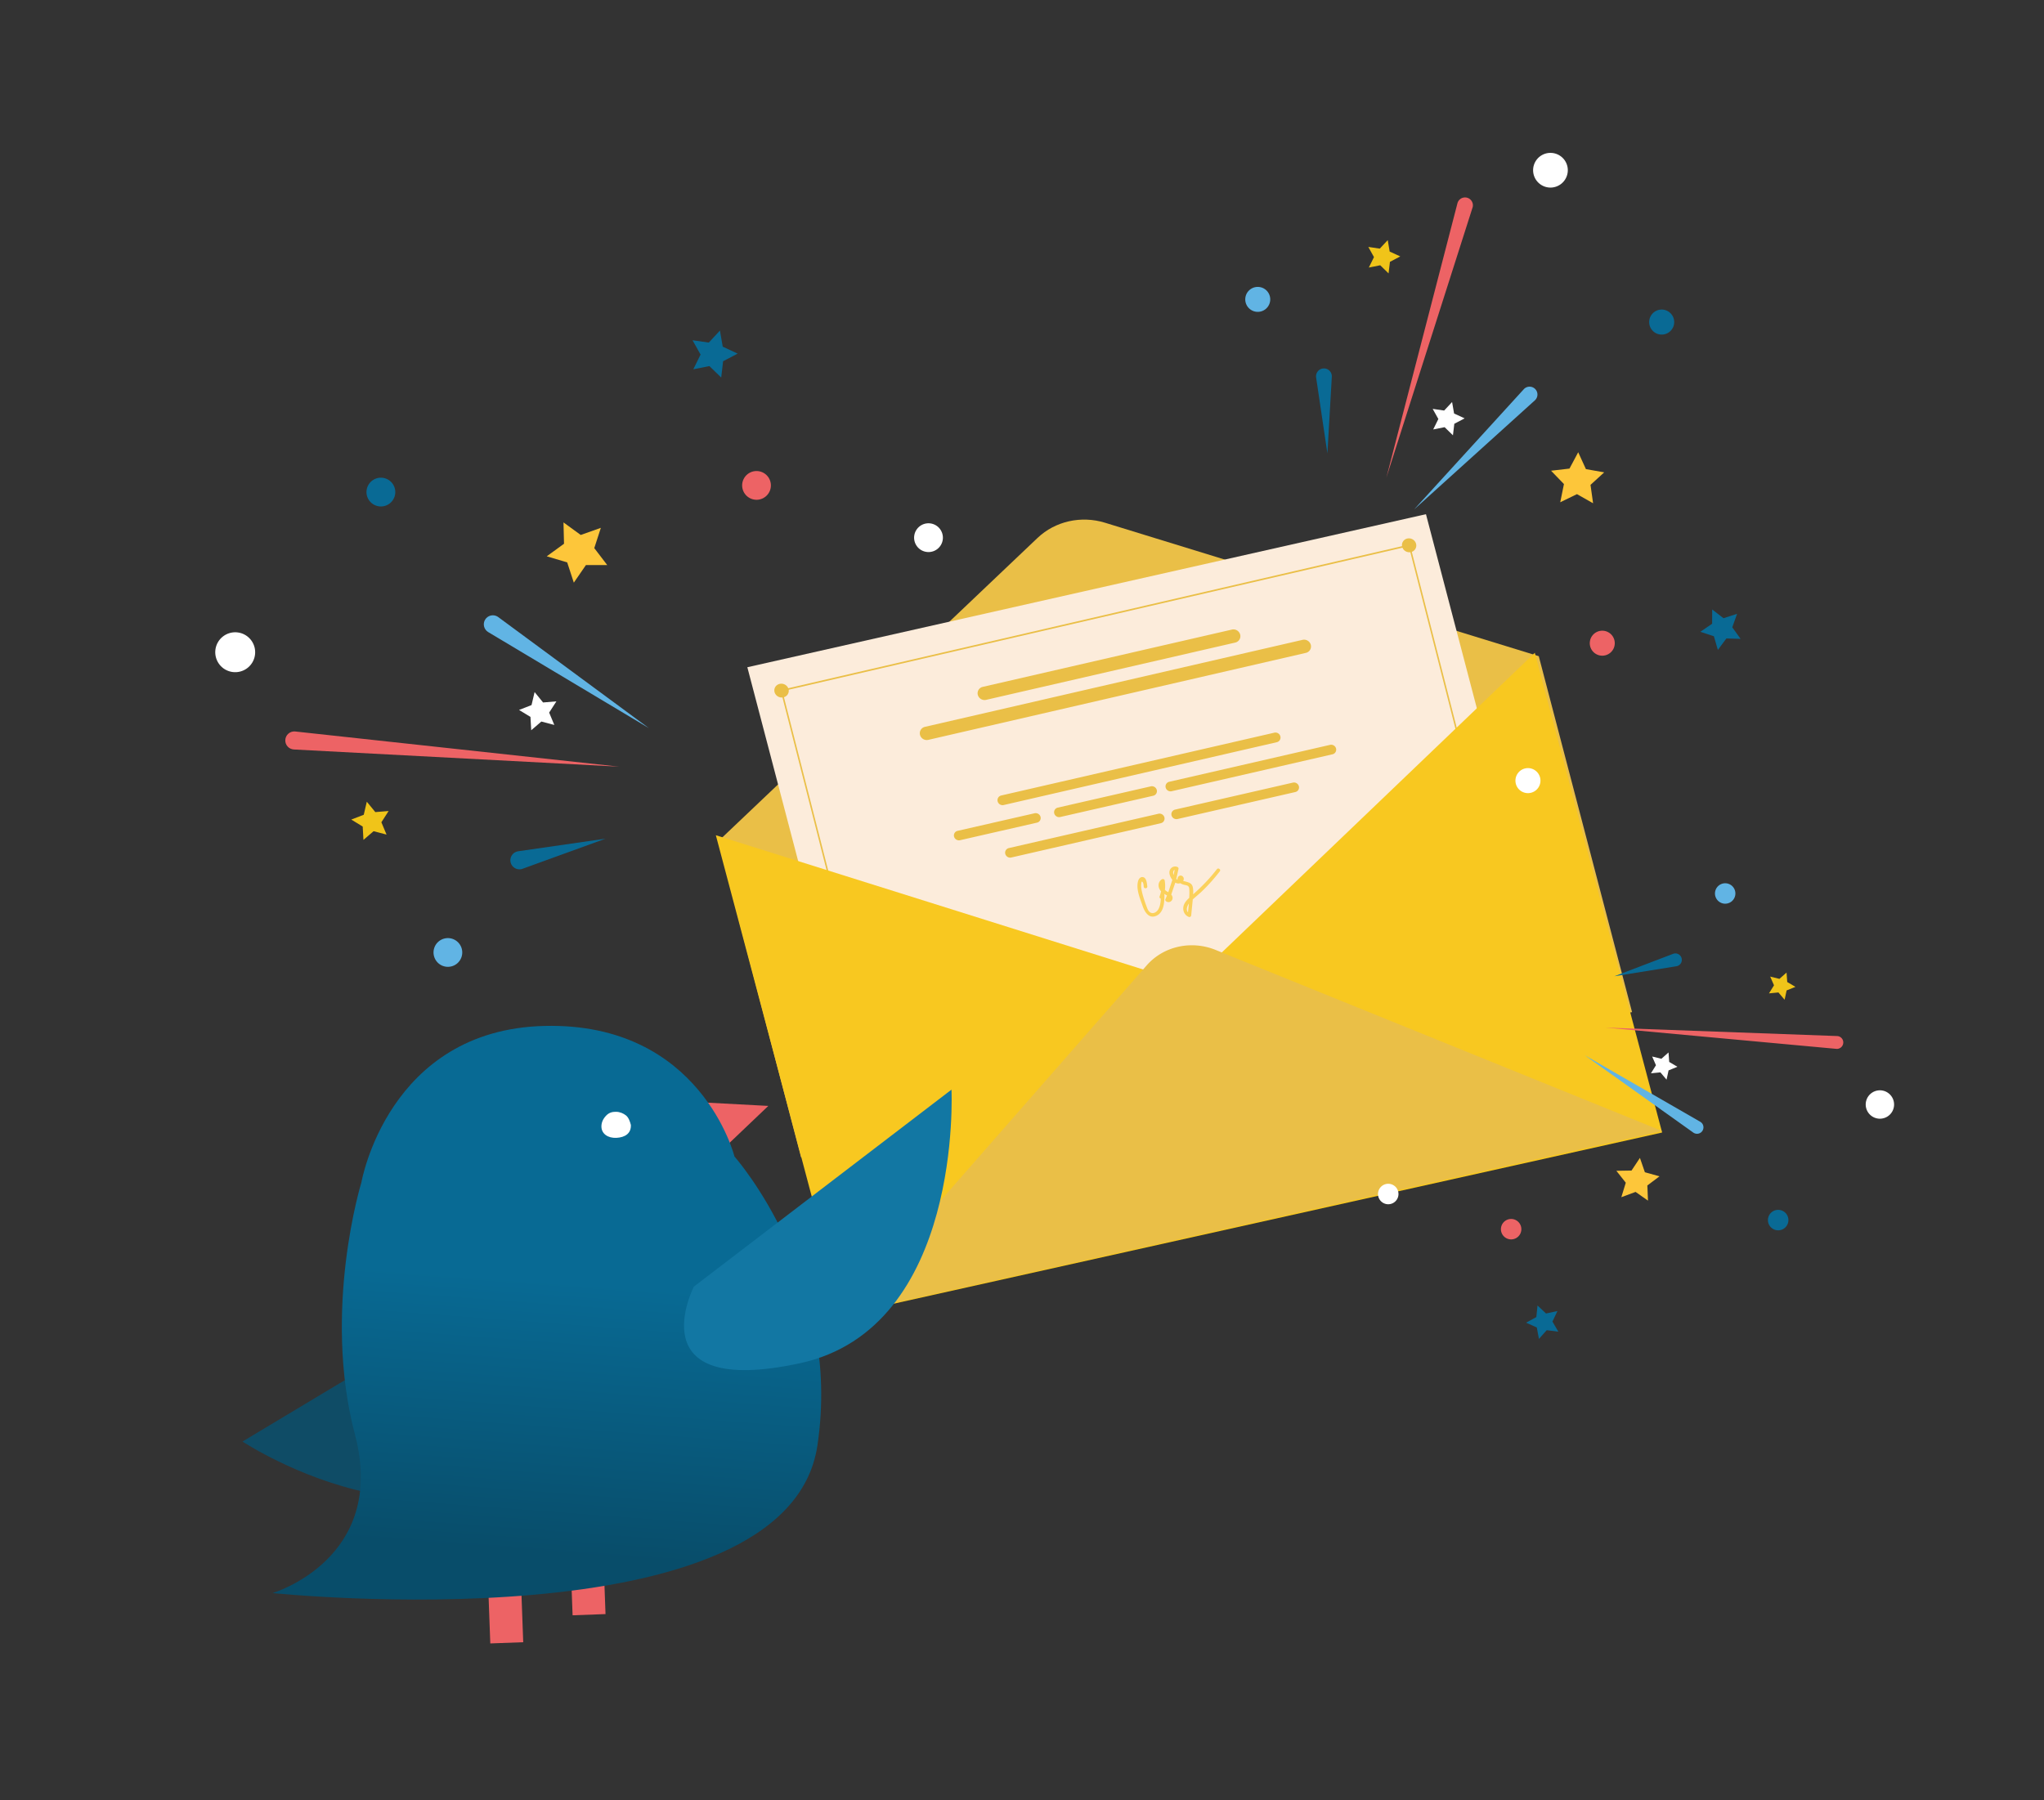 <svg xmlns="http://www.w3.org/2000/svg" width="252" height="222" fill="none"  xmlns:v="https://vecta.io/nano"><rect width="100%" height="100%" fill="#333333" stroke="none"/><style><![CDATA[.B{fill:#096a95}.C{fill:#ed6365}.D{fill:#fff}.E{fill:#61b4e4}.F{fill:#eabf47}.G{fill:#fdc63a}.H{fill:#f0c419}]]></style><path d="M88.549 103.739l39.366-37.405c2.172-2.063 5.367-2.784 8.316-1.876l53.481 16.457 11.502 43.894-102.45 17.909-10.214-38.978h-.001z" class="F"/><path d="M175.804 63.406L92.138 82.278l18.359 70.042 83.666-18.871-18.359-70.043z" fill="#fcecdb"/><g class="F"><path d="M96.891 85.855c.392-.272.47-.803.174-1.187s-.854-.474-1.246-.203-.47.803-.174 1.187.854.474 1.246.203zm75.982-18.422c-.123-.461.16-.921.632-1.026s.955.184 1.078.646a.83.83 0 0 1-.633 1.026c-.472.105-.955-.184-1.077-.646z"/><path d="M173.703 67.153l-77.375 17.91.048.187 77.375-17.91-.048-.187z"/><path d="M96.353 84.811l-.18.042 18.823 73.694.18-.042-18.822-73.693zm77.407-17.926l-.18.042 18.822 73.694.18-.042-18.822-73.694z"/></g><path d="M189.222 80.499l15.698 59.156-100.967 22.494-15.699-59.156 58.333 18.331 42.635-40.825z" fill="#f8c820"/><path d="M103.608 162.149l37.763-43.105c2.069-2.361 5.489-3.127 8.505-1.904l55.043 22.328-101.311 22.681zm48.684-82.912l-30.722 7.065a.86.86 0 0 1-1.017-.615c-.114-.441.159-.885.605-.988l30.723-7.065a.86.86 0 0 1 1.017.615c.113.441-.159.885-.606.988zm8.71 1.27l-46.559 10.728a.86.86 0 0 1-1.017-.616.81.81 0 0 1 .605-.99l46.559-10.728a.86.86 0 0 1 1.017.616.81.81 0 0 1-.605.99zm-3.584 11.016l-33.682 7.748c-.323.074-.656-.13-.739-.453a.59.59 0 0 1 .436-.723l33.682-7.748c.323-.074.655.13.738.453a.59.59 0 0 1-.435.723zm-29.569 9.919l-9.49 2.167c-.322.074-.654-.126-.736-.444a.58.58 0 0 1 .437-.712l9.49-2.167c.322-.073.654.127.736.444a.58.58 0 0 1-.437.712zm14.33-3.317l-11.467 2.623c-.322.074-.654-.126-.736-.444a.58.58 0 0 1 .437-.714l11.466-2.623c.323-.074.654.127.737.445a.58.58 0 0 1-.437.713zm22.102-5.112l-19.832 4.554c-.322.074-.654-.127-.736-.447s.114-.642.437-.716l19.832-4.554c.322-.074.654.127.736.447s-.114.642-.437.716zm-21.161 8.496l-18.444 4.233c-.323.074-.655-.128-.737-.447s.114-.643.437-.717l18.445-4.232c.322-.074.654.128.736.447s-.114.642-.437.716zm16.578-3.841l-14.525 3.327c-.322.074-.654-.127-.737-.446s.115-.641.437-.715l14.525-3.327c.323-.074.655.127.737.446a.58.58 0 0 1-.437.715z" class="F"/><path d="M150.025 107.185c-.871 1.137-1.858 2.144-2.926 3.1.022-.343.023-.695-.071-.987-.129-.402-.511-.505-.89-.598l-.272-.077c.097-.153.119-.339-.016-.507-.222-.277-.607-.137-.666.179a.51.51 0 0 0-.006.164.43.43 0 0 1-.157-.07l.278-1.262c.018-.096-.06-.186-.145-.223-.351-.149-.735.011-.901.335-.197.385.002.858.232 1.192l.051.07-.5 1.521-.107-.063c-.098-.057-.208-.133-.309-.223a3.99 3.99 0 0 0-.028-1.163c-.03-.175-.229-.219-.363-.133-.37.239-.485.691-.323 1.094a1.26 1.26 0 0 0 .238.374 3.64 3.64 0 0 1-.181.631c-.053.135.038.24.15.273-.021.463-.085.946-.312 1.327-.185.311-.603.61-.988.377-.244-.147-.352-.461-.445-.708-.229-.608-.447-1.244-.587-1.876-.067-.299-.113-.608-.082-.912.019-.189.041-.473.207-.193.082.138.082.38.106.533.042.274.479.208.437-.064-.05-.322-.077-1.013-.495-1.126-.347-.095-.565.202-.641.479-.276.995.243 2.159.569 3.099.261.749.8 1.62 1.742 1.15.887-.442.931-1.677.94-2.521a.21.21 0 0 0-.041-.132l.006-.023.148.088.2.115-.2.466c-.04.087.007.194.083.25.416.3.916-.105.785-.559-.03-.106-.081-.193-.146-.27l.5-1.475c.168.097.361.14.568.084l.043-.014a1.75 1.75 0 0 0 .446.192c.14.038.292.048.424.11.247.116.235.315.25.554.02.316 0 .64-.014.956-.369.338-.716.74-.735 1.256-.017.47.222.907.683 1.092.139.056.277-.046.295-.176l.19-1.921.003-.062.999-.874c.852-.802 1.631-1.673 2.339-2.596.169-.224-.198-.473-.365-.253zm-5.367.623c-.048-.165-.037-.491.162-.532l-.132.621-.03-.089zm1.806 4.691c-.267-.288-.114-.751.112-1.086l-.112 1.086z" fill="#fbd15c"/><path d="M80.007 89.792L60.189 77.943c-.126-.075-.235-.175-.322-.292s-.15-.251-.186-.393c-.072-.287-.027-.59.125-.844s.399-.436.685-.508.59-.027.844.125l.088.059 18.583 13.703z" class="E"/><path d="M76.367 94.541l-40.143-2.122c-.294-.017-.57-.149-.767-.368s-.299-.508-.283-.802.147-.571.365-.768.507-.301.801-.287l.062.007 39.964 4.341z" class="C"/><path d="M74.655 103.418l-10.231 3.714a1.11 1.11 0 0 1-.431.066c-.147-.006-.291-.041-.424-.104-.269-.125-.477-.352-.578-.631a1.12 1.12 0 0 1 .038-.856c.126-.269.353-.477.632-.578.073-.026.148-.045.224-.058l10.771-1.553z" class="B"/><path d="M67.408 68.599l2.52.751.817 2.499 1.49-2.167h2.632l-1.6-2.093.811-2.5-2.482.878-2.126-1.548.066 2.632-2.128 1.547z" class="G"/><path d="M44.809 103.568l1.251-1.072 1.596.419-.636-1.52.893-1.388-1.641.134-1.05-1.28-.375 1.609-1.538.593 1.409.861.091 1.644z" class="H"/><path d="M85.477 45.537l1.984-.393 1.455 1.409.234-2.009 1.793-.939-1.839-.855-.345-1.99-1.372 1.484-2.007-.288.992 1.765-.895 1.816z" class="B"/><path d="M65.493 90.049l1.25-1.075 1.597.42-.636-1.523.893-1.385-1.643.136-1.044-1.282-.378 1.604-1.539.601 1.407.859.093 1.645zm-37.69-7.471a2.46 2.46 0 0 0 3.561-2.824 2.46 2.46 0 0 0-4.516-.521c-.316.57-.393 1.243-.214 1.87s.599 1.158 1.168 1.476h0z" class="D"/><path d="M92.41 61.405a1.77 1.77 0 0 0 1.962-.161 1.77 1.77 0 0 0 .601-1.875 1.77 1.77 0 0 0-1.503-1.272 1.77 1.77 0 0 0-1.75.902 1.77 1.77 0 0 0 .689 2.405h0z" class="C"/><path d="M54.362 119a1.76 1.76 0 0 0 1.005.215 1.77 1.77 0 0 0 1.539-1.225 1.77 1.77 0 0 0 .015-1.028c-.097-.337-.291-.637-.558-.863s-.596-.368-.944-.408a1.78 1.78 0 0 0-1.011.185c-.311.161-.568.41-.738.716-.227.411-.282.895-.152 1.347s.433.833.843 1.061h0z" class="E"/><path d="M113.614 67.853c.307.17.657.245 1.006.216a1.77 1.77 0 0 0 1.542-1.226 1.77 1.77 0 0 0 .016-1.029c-.096-.337-.29-.638-.558-.865s-.596-.369-.944-.41-.701.024-1.013.184-.569.409-.74.715a1.77 1.77 0 0 0-.213.66c-.027.232-.007.467.057.691s.172.434.317.617.325.335.53.448h0z" class="D"/><path d="M46.095 62.228c.306.171.657.247 1.007.219s.684-.16.959-.377.479-.513.587-.847.114-.693.017-1.03-.29-.639-.558-.866-.597-.37-.945-.41-.702.024-1.014.185-.57.41-.74.717a1.77 1.77 0 0 0-.157 1.347 1.77 1.77 0 0 0 .844 1.062h0z" class="B"/><path d="M174.335 62.828l13.529-14.832c.086-.094.189-.17.305-.224a.97.97 0 0 1 1.064.163c.19.173.303.415.314.672a.97.97 0 0 1-.252.697l-.066.065-14.894 13.459z" class="E"/><path d="M170.92 58.903l8.764-33.834a.97.97 0 0 1 1.179-.692c.248.064.461.224.591.444s.169.484.106.732l-.017.052-10.623 33.297z" class="C"/><path d="M163.653 55.907l-1.392-9.36a.99.99 0 0 1 .019-.379c.031-.124.086-.241.162-.343a.97.97 0 0 1 .638-.383c.255-.038.515.027.723.18s.345.383.383.638a1.12 1.12 0 0 1 .01.201l-.543 9.446z" class="B"/><path d="M194.574 55.765l-1.076 2.017-2.271.264 1.588 1.645-.456 2.243 2.061-1.001 1.989 1.124-.318-2.267 1.687-1.544-2.254-.4-.95-2.081z" class="G"/><path d="M168.697 30.451l.697 1.252-.634 1.287 1.405-.279 1.028 1.001.17-1.421 1.272-.673-1.306-.598-.238-1.413-.978 1.051-1.416-.207z" class="H"/><path d="M211.092 75.156l-.008 1.759-1.453.995 1.671.547.49 1.69 1.047-1.418 1.755.051-1.027-1.426.593-1.66-1.676.539-1.392-1.077z" class="B"/><path d="M176.631 50.417l.7 1.251-.635 1.288 1.408-.278 1.026 1.001.169-1.423 1.273-.667-1.301-.599-.246-1.416-.976 1.05-1.418-.206zM189.527 19.6a2.14 2.14 0 0 0 1.789 3.524 2.14 2.14 0 0 0 1.868-1.469 2.13 2.13 0 0 0-.642-2.289 2.14 2.14 0 0 0-3.015.233h0z" class="D"/><path d="M196.371 78.312a1.54 1.54 0 0 0-.203 1.7c.139.272.354.496.62.645a1.54 1.54 0 0 0 1.706-.134c.24-.189.418-.444.512-.734a1.54 1.54 0 0 0-.466-1.647 1.54 1.54 0 0 0-2.169.17h0z" class="C"/><path d="M153.893 35.917a1.54 1.54 0 0 0-.357.819 1.53 1.53 0 0 0 .158.88 1.54 1.54 0 0 0 1.492.835 1.54 1.54 0 0 0 1.343-1.059c.094-.289.1-.6.018-.893a1.54 1.54 0 0 0-1.603-1.116c-.407.032-.785.225-1.051.535h0z" class="E"/><path d="M187.204 95.261c-.198.232-.323.517-.358.82s.019.609.157.881.354.496.62.645.571.216.874.192a1.54 1.54 0 0 0 .834-.326c.24-.188.418-.444.513-.734a1.55 1.55 0 0 0 .019-.895c-.083-.294-.25-.556-.482-.755a1.54 1.54 0 0 0-1.124-.367c-.202.016-.399.071-.58.163s-.341.219-.473.374h0z" class="D"/><path d="M203.695 38.711a1.55 1.55 0 0 0-.361.82c-.036.303.018.61.156.882a1.54 1.54 0 0 0 1.494.84 1.54 1.54 0 0 0 .835-.325c.24-.189.418-.444.513-.734s.101-.602.018-.895-.251-.556-.483-.755a1.53 1.53 0 0 0-.524-.295c-.192-.063-.395-.087-.596-.072s-.399.071-.579.163a1.54 1.54 0 0 0-.473.372h0z" class="B"/><path d="M195.389 130.132l14.23 8.196a.78.78 0 0 1 .369.481c.054.203.026.42-.079.602a.79.79 0 0 1-1.083.29c-.023-.013-.044-.027-.064-.041l-13.373-9.528z" class="E"/><path d="M197.923 126.713l28.57 1.044a.79.79 0 0 1 .76.82c-.008.209-.098.407-.251.55s-.357.22-.566.213l-.045-.004-28.468-2.623z" class="C"/><path d="M199.036 120.381l7.232-2.76a.8.8 0 0 1 .306-.052.79.79 0 0 1 .721.511.79.79 0 0 1-.017.609c-.086.193-.245.343-.442.419-.051.019-.104.033-.158.043l-7.642 1.23z" class="B"/><path d="M204.594 145.056l-1.801-.504-.61-1.768-1.035 1.558-1.872.031 1.163 1.469-.548 1.787 1.755-.653 1.53 1.076-.078-1.871 1.496-1.125z" class="G"/><path d="M220.259 119.928l-.877.777-1.14-.28.47 1.074-.619.997 1.165-.114.762.897.248-1.148 1.087-.44-1.012-.596-.084-1.167z" class="H"/><path d="M192.013 161.665l-1.407.303-1.05-.985-.144 1.431-1.263.689 1.317.587.268 1.411.959-1.072 1.43.182-.726-1.244.616-1.302z" class="B"/><path d="M205.707 129.781l-.877.779-1.14-.28.47 1.076-.619.995 1.167-.115.757.899.25-1.144 1.087-.446-1.01-.595-.085-1.169zm26.887 4.875a1.75 1.75 0 0 0-1.935.19c-.267.219-.464.513-.564.844a1.75 1.75 0 0 0-.001 1.016 1.76 1.76 0 0 0 .564.845c.268.219.594.355.939.389a1.75 1.75 0 0 0 .996-.198c.305-.163.555-.413.719-.718a1.76 1.76 0 0 0 .13-1.332c-.135-.444-.439-.816-.848-1.036h0z" class="D"/><path d="M186.899 150.462a1.25 1.25 0 0 0-.717-.143 1.26 1.26 0 0 0-.676.28c-.193.158-.334.37-.406.609s-.072.493 0 .731a1.26 1.26 0 0 0 1.084.887 1.26 1.26 0 0 0 .717-.144 1.25 1.25 0 0 0 .516-.518 1.26 1.26 0 0 0-.518-1.702h0z" class="C"/><path d="M213.286 109.065c-.22-.117-.469-.166-.717-.142a1.26 1.26 0 0 0-.675.281c-.192.159-.333.37-.405.609s-.072.493.001.731.214.449.407.607.428.255.675.279.498-.026.717-.143a1.26 1.26 0 0 0 .609-1.477c-.097-.32-.317-.588-.612-.745h0z" class="E"/><path d="M171.746 146.123a1.26 1.26 0 0 0-1.394.139c-.193.159-.334.37-.407.609a1.26 1.26 0 0 0 .001.732c.072.239.214.451.407.609s.428.256.676.28a1.26 1.26 0 0 0 .718-.142c.22-.118.4-.298.518-.518a1.28 1.28 0 0 0 .144-.471c.016-.166 0-.332-.049-.491a1.26 1.26 0 0 0-.232-.435 1.28 1.28 0 0 0-.382-.312h0z" class="D"/><path d="M219.823 149.34c-.22-.118-.47-.169-.718-.144s-.484.121-.678.279-.335.37-.407.609a1.26 1.26 0 0 0-.001.733c.073.239.214.451.407.609a1.26 1.26 0 0 0 .677.28c.249.025.499-.025.719-.143a1.26 1.26 0 0 0 .661-.988 1.25 1.25 0 0 0-.048-.49c-.048-.158-.126-.306-.231-.434s-.235-.234-.381-.311h0z" class="B"/><path d="M71.818 174.363C57 195.656 29.897 177.76 29.897 177.76l39.896-23.932s16.842-.758 2.024 20.535z" fill="#0f4c66"/><path d="M74.206 186.86l-4.059.149.447 12.176 4.059-.149zm-10.146 3.47l-4.059.149.447 12.176 4.059-.149zm23.249-46.895l7.415-7.063-12.248-.653 4.833 7.716z" class="C"/><path d="M33.61 196.443s14.199-4.209 10.148-19.561.797-31.075.797-31.075 3.27-18.831 22.571-19.297 23.426 16.104 23.426 16.104 13.339 15.011 10.221 35.663c-3.741 24.781-67.163 18.166-67.163 18.166z" fill="url(#A)"/><path d="M74.715 137.584c.37-.391.77-.493 1.242-.486s.903.194 1.225.452.494.765.596 1.163c.054 1.046-.716 1.54-1.769 1.596s-1.877-.498-1.861-1.435c.008-.469.197-.899.567-1.29z" class="D"/><path d="M98.593 168.11c20.155-4.33 18.713-33.744 18.713-33.744l-31.759 24.288s-7.109 13.786 13.046 9.456z" fill="#1277a3"/><defs><linearGradient id="A" x1="69.51" y1="158.061" x2="66.994" y2="191.543" gradientUnits="userSpaceOnUse"><stop stop-color="#086a94"/><stop offset="1" stop-color="#084d6a"/></linearGradient></defs></svg>